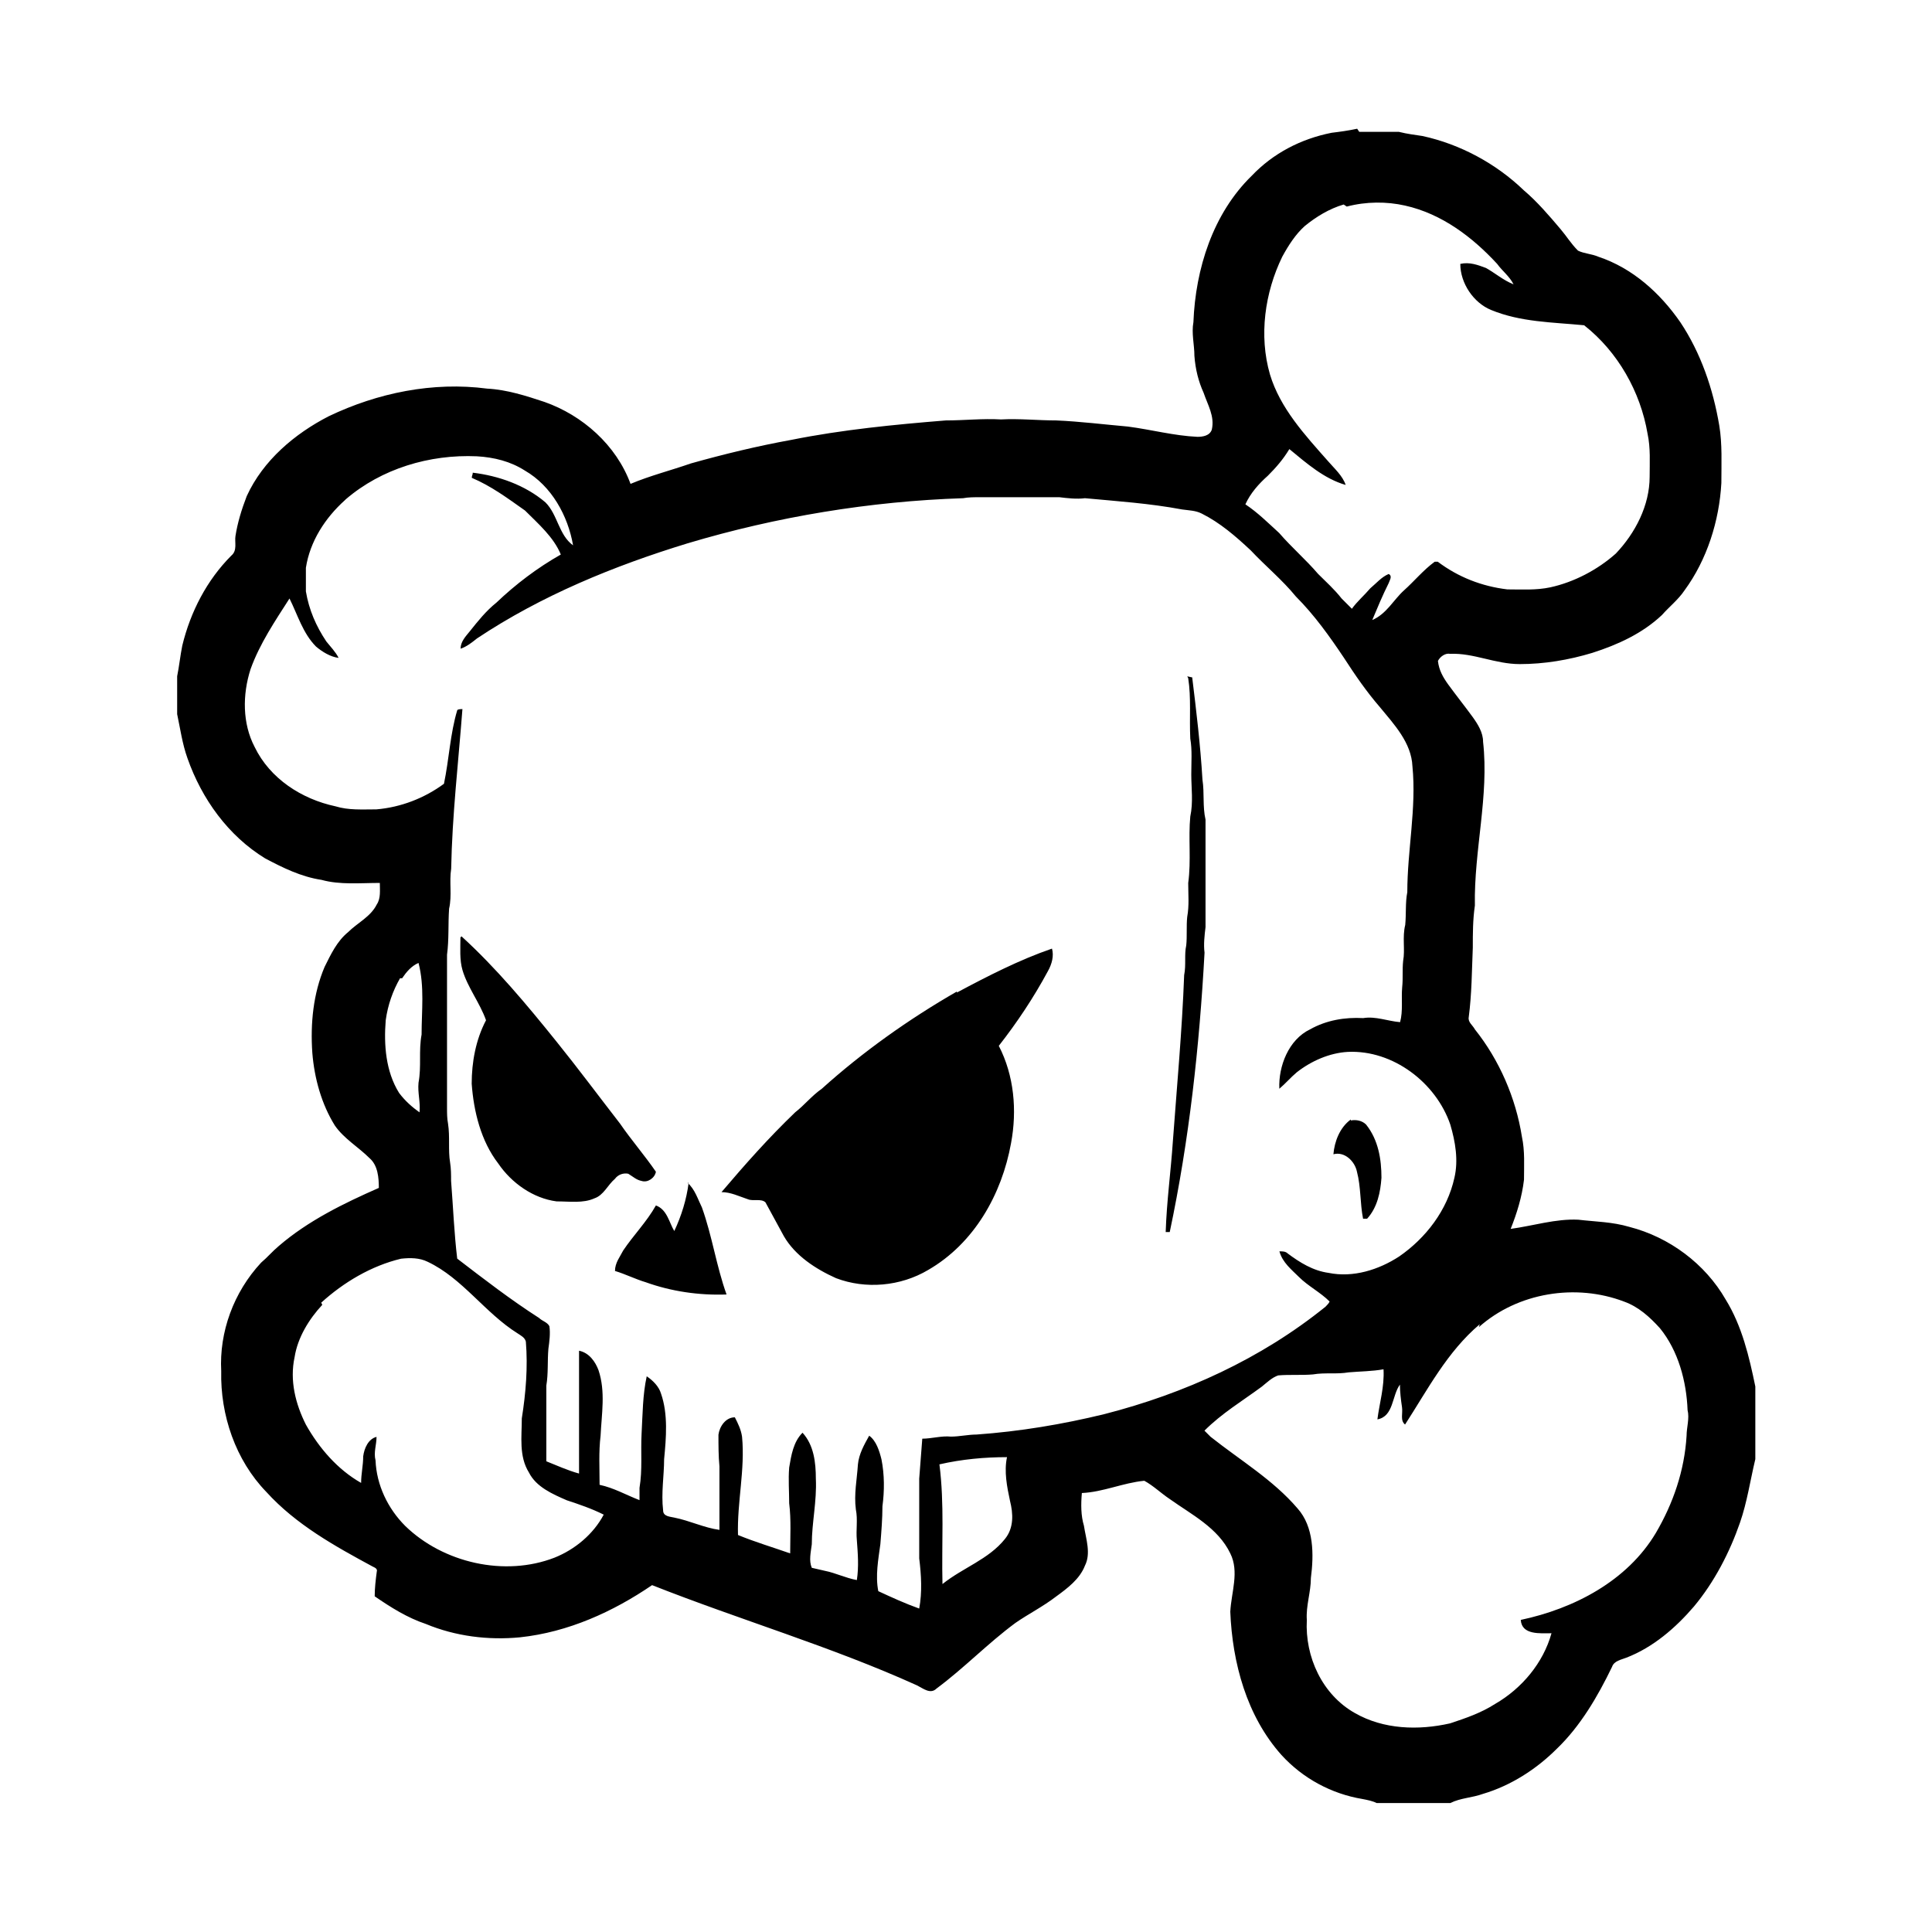 <svg width="1500" height="1500" viewBox="0 0 1500 1500" xmlns="http://www.w3.org/2000/svg">
  <!-- Original SVG transformiert und zentriert -->
  <svg x="137.361" y="100.0" width="1225.277" height="1300" viewBox="0 0 190.54 202.16">
    /2000/svg" viewBox="0 0 190.54 202.16">
  <defs>
    <style>
      .cls-1 {
        
        fill-rule: evenodd;
      }
    </style>
  </defs>
  <path id="A041.cdr" class="cls-1" d="M142.72.37h4.82c.99.25,1.98.37,2.84.5,4.57.99,8.9,3.34,12.23,6.55,1.61,1.36,3.09,3.09,4.45,4.7.74.87,1.24,1.73,2.1,2.59.74.37,1.61.37,2.47.74,4.08,1.36,7.41,4.33,9.89,7.91,2.47,3.71,3.95,8.03,4.7,12.48.37,2.22.25,4.57.25,6.92-.25,4.57-1.73,9.27-4.45,12.97-.74,1.11-1.85,1.98-2.72,2.97-2.35,2.22-5.31,3.58-8.4,4.57-2.84.86-5.81,1.36-8.77,1.36s-5.56-1.36-8.4-1.24c-.62-.12-1.24.37-1.48.86.12,1.11.62,1.98,1.24,2.84.99,1.36,1.98,2.59,2.97,3.95.62.87,1.24,1.85,1.24,2.97.74,6.55-1.11,13.1-.99,19.77-.25,1.73-.25,3.34-.25,5.07-.12,2.84-.12,5.56-.49,8.4-.12.62.49.99.74,1.48,2.96,3.71,4.94,8.28,5.68,12.97.37,1.73.25,3.46.25,5.19-.25,2.1-.87,4.08-1.61,5.93,2.72-.37,5.44-1.24,8.16-1.11,2.1.25,4.08.25,6.18.87,4.82,1.24,9.14,4.45,11.62,8.77,1.98,3.21,2.84,6.92,3.58,10.5v8.77c-.62,2.59-.99,5.19-1.85,7.66-1.24,3.58-3.09,7.17-5.56,10.13-2.22,2.59-4.94,4.94-8.16,6.18-.62.25-1.48.37-1.73,1.11-1.73,3.58-3.83,7.17-6.67,9.89-2.47,2.47-5.56,4.45-8.9,5.44-1.36.49-2.72.49-3.95,1.11h-8.9c-.49-.25-1.11-.37-1.73-.49-3.71-.62-7.17-2.47-9.76-5.31-4.2-4.7-5.93-11.12-6.18-17.3.12-2.35,1.11-4.82,0-7.04-1.48-3.09-4.7-4.7-7.29-6.55-1.11-.74-1.98-1.61-3.09-2.22-2.59.25-4.94,1.36-7.54,1.48-.12,1.36-.12,2.72.25,3.95.25,1.61.87,3.34.12,4.82-.62,1.61-2.1,2.72-3.46,3.71-1.61,1.24-3.34,2.1-4.94,3.21-3.34,2.47-6.18,5.44-9.51,7.91-.74.74-1.61,0-2.35-.37-10.38-4.7-21.38-7.91-32-12.11-4.7,3.21-10.13,5.68-15.94,6.3-3.83.37-7.79-.12-11.37-1.61-2.22-.74-4.2-1.98-6.18-3.34,0-.99.12-1.98.25-2.97.12-.37-.25-.5-.49-.62-4.57-2.47-9.27-5.07-12.85-9.02-3.71-3.83-5.56-9.27-5.44-14.58-.25-4.7,1.48-9.51,4.82-13.1.74-.62,1.36-1.36,2.1-1.98,3.58-3.09,7.91-5.19,12.11-7.04,0-1.24-.12-2.72-1.11-3.58-1.36-1.36-3.09-2.35-4.2-3.95-1.61-2.59-2.47-5.68-2.72-8.77-.25-3.58.12-7.17,1.48-10.38.74-1.48,1.48-3.09,2.84-4.2,1.11-1.11,2.72-1.85,3.46-3.34.5-.74.37-1.73.37-2.6-2.35,0-4.82.25-7.04-.37-2.47-.37-4.7-1.48-6.8-2.59-4.45-2.72-7.66-7.17-9.39-12.11-.62-1.73-.87-3.58-1.24-5.31v-4.57c.25-1.24.37-2.47.62-3.71.99-4.08,2.97-7.91,5.93-10.87.74-.62.37-1.61.49-2.35.25-1.61.74-3.21,1.36-4.82,1.98-4.33,5.81-7.54,9.89-9.64,5.93-2.84,12.6-4.2,19.15-3.34,2.35.12,4.7.87,6.92,1.61,4.57,1.61,8.65,5.19,10.38,9.89,2.35-.99,4.82-1.61,7.29-2.47,3.95-1.11,8.03-2.1,12.11-2.84,6.18-1.24,12.48-1.85,18.66-2.35,2.22,0,4.45-.25,6.67-.12,2.22-.12,4.45.12,6.67.12,2.84.12,5.81.49,8.65.74,2.84.37,5.56,1.11,8.4,1.24.62,0,1.48-.12,1.73-.87.37-1.61-.49-2.97-.99-4.45-.62-1.36-.99-2.84-1.11-4.45,0-1.36-.37-2.72-.12-4.08.25-6.42,2.35-13.1,7.04-17.67,2.59-2.72,5.93-4.45,9.64-5.19.99-.12,1.98-.25,3.09-.49l.25.37h0ZM141.24,9.39c2.35-.62,4.82-.62,7.04-.12,4.45.99,8.16,3.83,11.12,7.04.62.86,1.48,1.48,1.98,2.47-1.24-.49-2.22-1.36-3.34-1.98-.99-.37-1.98-.74-3.09-.49,0,2.35,1.61,4.7,3.71,5.56,3.58,1.48,7.41,1.48,11.24,1.85,4.08,3.21,6.8,8.03,7.66,13.1.37,1.73.25,3.46.25,5.19,0,3.46-1.73,6.8-4.08,9.27-2.22,1.98-5.07,3.46-7.91,4.08-1.73.37-3.46.25-5.19.25-3.09-.37-5.93-1.48-8.4-3.34h-.37c-1.36.99-2.47,2.35-3.71,3.46s-2.1,2.84-3.83,3.58c.62-1.48,1.24-2.97,1.98-4.45.12-.37.49-.86,0-1.11-.87.37-1.48,1.11-2.22,1.73-.74.87-1.61,1.61-2.22,2.47-.37-.37-.87-.87-1.24-1.24-.87-1.11-1.85-1.98-2.84-2.97-1.48-1.73-3.21-3.21-4.7-4.94-1.36-1.24-2.59-2.47-4.08-3.46.62-1.36,1.61-2.47,2.72-3.46.99-.99,1.85-1.98,2.59-3.21,2.1,1.73,4.2,3.58,6.8,4.33-.37-1.11-1.36-1.98-2.1-2.84-2.84-3.21-5.81-6.42-7.04-10.5-1.36-4.7-.62-9.89,1.48-14.21.74-1.36,1.61-2.72,2.72-3.71,1.36-1.11,2.97-2.1,4.7-2.6l.37.25h0ZM20.39,44.73c4.32-3.71,10.13-5.44,15.82-5.19,2.1.12,4.08.62,5.81,1.73,3.21,1.85,5.19,5.44,5.81,9.02-1.73-1.24-1.85-3.71-3.34-5.19-2.47-2.1-5.68-3.21-8.77-3.58,0,.25-.12.37-.12.62,2.35.99,4.33,2.47,6.43,3.95,1.61,1.61,3.46,3.21,4.32,5.31-2.84,1.61-5.44,3.58-7.78,5.81-1.24.99-2.22,2.22-3.21,3.46-.5.62-1.11,1.24-1.11,2.1.74-.25,1.36-.74,1.98-1.24,7.79-5.19,16.56-8.77,25.45-11.49,10.75-3.21,21.99-5.07,33.24-5.44.62-.12,1.36-.12,1.98-.12h9.64c.99.12,2.1.25,3.09.12,3.95.37,7.79.62,11.74,1.36.86.12,1.61.12,2.35.49,2.22,1.11,4.08,2.72,5.93,4.45,1.73,1.85,3.83,3.58,5.44,5.56,2.22,2.22,4.08,4.82,5.81,7.41,1.36,2.1,2.72,4.08,4.32,5.93,1.73,2.1,3.83,4.32,3.95,7.17.5,5.07-.62,10.13-.62,15.2-.25,1.24-.12,2.59-.25,3.95-.37,1.48,0,2.97-.25,4.33-.12,1.11,0,2.1-.12,3.21-.12,1.36.12,2.84-.25,4.2-1.48-.12-2.96-.74-4.45-.49-2.22-.12-4.45.25-6.42,1.36-2.59,1.24-3.83,4.45-3.71,7.17.74-.62,1.36-1.36,2.1-1.98,1.73-1.36,3.95-2.35,6.18-2.47,5.44-.25,10.63,3.71,12.36,8.77.62,2.1.99,4.32.5,6.42-.87,3.95-3.46,7.29-6.67,9.51-2.47,1.61-5.56,2.59-8.53,1.98-1.85-.25-3.46-1.24-4.94-2.35-.25-.25-.62-.25-.99-.25.37,1.36,1.48,2.22,2.35,3.09,1.11,1.11,2.59,1.85,3.71,2.97-.12.25-.25.37-.49.62-7.79,6.3-17.05,10.5-26.69,12.97-5.07,1.24-10.26,2.1-15.45,2.47-.99,0-2.1.25-3.09.25-1.11-.12-2.35.25-3.46.25-.12,1.61-.25,3.21-.37,4.82v9.64c.25,1.98.37,4.08,0,6.05-1.73-.62-3.34-1.36-4.94-2.1-.37-1.85,0-3.83.25-5.68.12-1.48.25-3.09.25-4.57.25-1.85.25-3.83-.12-5.68-.25-.99-.62-2.22-1.48-2.84-.62,1.11-1.24,2.22-1.36,3.46-.12,1.85-.49,3.58-.25,5.44.25,1.24,0,2.47.12,3.71.12,1.61.25,3.21,0,4.82-1.36-.25-2.6-.87-3.83-1.11-.49-.12-1.11-.25-1.61-.37-.37-.87-.12-1.85,0-2.84,0-2.59.62-5.19.49-7.91,0-1.98-.25-4.08-1.61-5.56-1.11,1.11-1.36,2.72-1.61,4.2-.12,1.48,0,2.84,0,4.32.25,1.98.12,4.08.12,6.05-2.1-.74-4.2-1.36-6.3-2.22-.12-3.95.87-7.91.49-11.86-.12-.86-.49-1.61-.87-2.35-1.11,0-1.85,1.11-1.98,2.1,0,1.24,0,2.59.12,3.83v7.66c-1.85-.25-3.58-1.11-5.44-1.48-.49-.12-1.36-.12-1.36-.87-.25-2.1.12-4.2.12-6.18.25-2.59.49-5.44-.37-7.91-.25-.87-.99-1.61-1.73-2.1-.49,2.22-.49,4.57-.62,6.92-.12,2.22.12,4.33-.25,6.55v1.48c-1.61-.62-3.09-1.48-4.82-1.85,0-1.98-.12-3.95.12-5.93.12-2.6.62-5.31-.25-7.91-.37-.99-1.11-2.1-2.35-2.35v14.83c-1.36-.37-2.72-.99-3.95-1.48v-9.14c.25-1.48.12-2.97.25-4.45.12-.86.25-1.85.12-2.72-.25-.49-.87-.62-1.24-.99-3.46-2.22-6.67-4.7-9.89-7.17-.37-3.09-.49-6.18-.74-9.39,0-.74,0-1.48-.12-2.22-.25-1.48,0-3.09-.25-4.7-.12-.62-.12-1.24-.12-1.85v-18.53c.25-1.85.12-3.71.25-5.56.37-1.61,0-3.21.25-4.82.12-6.43.87-12.85,1.36-19.28-.12,0-.49,0-.62.12-.86,2.84-.99,5.93-1.61,8.9-2.35,1.73-5.19,2.84-8.16,3.09-1.73,0-3.34.12-4.94-.37-4.08-.87-7.91-3.34-9.76-7.17-1.48-2.84-1.48-6.3-.49-9.39,1.11-3.09,2.96-5.81,4.7-8.53.99,1.98,1.61,4.2,3.21,5.81.74.62,1.73,1.24,2.72,1.36-.37-.74-.99-1.36-1.48-1.98-1.24-1.85-2.1-3.83-2.47-6.05v-2.84c.49-3.21,2.35-6.05,4.7-8.16l.12-.12h0ZM121.96,66.11c.12,0,.5.12.62.12.5,4.08.99,8.15,1.24,12.36.25,1.61,0,3.21.37,4.82v12.97c-.12.99-.25,2.1-.12,3.09-.62,11.37-1.85,22.61-4.2,33.73h-.49c.12-3.71.62-7.29.87-11,.49-6.67,1.11-13.34,1.36-20.02.25-1.24,0-2.47.25-3.58.12-1.11,0-2.35.12-3.46.25-1.36.12-2.72.12-4.08.37-2.72,0-5.44.25-8.03.37-1.73.12-3.46.12-5.07,0-1.48.12-2.97-.12-4.33-.12-2.47.12-4.94-.25-7.29l-.12-.25h0ZM34.35,97.49c4.2,3.83,7.91,8.28,11.49,12.73,2.59,3.21,5.07,6.55,7.66,9.89,1.36,1.98,2.97,3.83,4.33,5.81-.12.74-.99,1.36-1.73,1.11-.62-.12-.99-.49-1.61-.87-.62-.12-1.24.12-1.61.62-.87.74-1.36,1.98-2.47,2.35-1.36.62-2.97.37-4.57.37-2.84-.37-5.44-2.22-7.04-4.57-2.1-2.72-2.97-6.3-3.21-9.64,0-2.59.49-5.31,1.73-7.66-.74-2.1-2.22-3.95-2.84-6.05-.37-1.24-.25-2.72-.25-3.95l.12-.12h0ZM94.16,104.29c3.71-1.98,7.54-3.95,11.49-5.31.25.86,0,1.85-.49,2.72-1.73,3.21-3.71,6.18-5.93,9.02,1.85,3.58,2.22,7.79,1.48,11.74-1.11,6.18-4.45,12.11-10.01,15.32-3.34,1.98-7.54,2.35-11.12.99-2.47-1.11-4.94-2.72-6.3-5.07-.74-1.36-1.48-2.72-2.22-4.08-.5-.49-1.48-.12-2.1-.37-1.11-.37-2.1-.87-3.21-.87,2.84-3.34,5.68-6.55,8.9-9.64,1.11-.86,1.98-1.98,3.21-2.84,4.94-4.45,10.5-8.4,16.31-11.74v.12h0ZM27.19,102.56c.5-.74,1.11-1.48,1.98-1.85.74,2.84.37,5.81.37,8.65-.37,1.98,0,3.83-.37,5.81-.12,1.24.25,2.35.12,3.58-.87-.62-1.73-1.36-2.47-2.35-1.61-2.59-1.85-5.81-1.61-8.77.25-1.85.87-3.58,1.73-5.07h.25ZM141.73,119.73c.62-.12,1.36,0,1.85.5,1.48,1.85,1.85,4.2,1.85,6.42-.12,1.73-.49,3.58-1.73,4.94h-.49c-.37-1.85-.25-3.83-.74-5.68-.25-1.24-1.48-2.47-2.84-2.1.12-1.48.74-3.21,2.1-4.2v.12ZM61.66,127.27c.87.74,1.24,1.98,1.73,2.97,1.24,3.46,1.73,7.04,2.97,10.5-3.34.12-6.67-.37-9.76-1.48-1.24-.37-2.47-.99-3.71-1.36,0-.99.62-1.73.99-2.47,1.24-1.85,2.84-3.46,3.95-5.44,1.36.49,1.61,2.1,2.22,3.09.87-1.85,1.48-3.83,1.73-5.81h-.12,0ZM17.42,141.73c2.72-2.47,6.05-4.45,9.64-5.31,1.11-.12,2.22-.12,3.21.37,4.2,1.98,6.92,6.18,10.87,8.65.37.25.87.49.99.99.25,3.09,0,6.18-.49,9.27,0,2.22-.37,4.57.87,6.55.87,1.73,2.84,2.59,4.57,3.34,1.48.49,2.97.99,4.45,1.73-1.24,2.35-3.46,4.2-5.93,5.19-6.05,2.35-13.47.62-18.04-3.83-2.1-2.1-3.46-4.94-3.58-7.91-.25-.99.12-1.85.12-2.84-.99.25-1.48,1.36-1.61,2.35,0,1.11-.25,2.1-.25,3.21-2.84-1.61-5.07-4.2-6.67-7.04-1.24-2.47-1.98-5.31-1.36-8.16.37-2.35,1.73-4.57,3.34-6.3l-.12-.25h0ZM157.18,144.69c4.7-4.2,11.74-5.31,17.55-3.09,1.73.62,3.09,1.85,4.32,3.21,2.22,2.72,3.21,6.43,3.34,9.89.25.99-.12,2.1-.12,3.09-.25,4.2-1.61,8.16-3.71,11.74-3.46,5.81-9.89,9.14-16.31,10.5.12,1.85,2.35,1.61,3.71,1.61-.99,3.58-3.58,6.67-6.8,8.53-1.73,1.11-3.58,1.73-5.44,2.35-3.83.87-8.03.74-11.49-1.24-3.95-2.22-6.05-6.8-5.81-11.24-.12-1.73.49-3.34.49-5.07.37-2.84.37-6.18-1.61-8.4-2.96-3.46-6.92-5.81-10.5-8.65-.25-.25-.49-.5-.74-.74,2.1-2.1,4.57-3.58,6.92-5.31.62-.5,1.24-1.11,1.98-1.36,1.36-.12,2.84,0,4.2-.12,1.48-.25,2.84,0,4.32-.25,1.36-.12,2.84-.12,4.2-.37.12,2.1-.49,4.08-.74,6.05,1.98-.37,1.73-2.84,2.72-4.2,0,.87.12,1.85.25,2.72.12.74-.25,1.61.37,2.1,2.72-4.2,5.07-8.77,9.02-12.11l-.12.37h0ZM92.06,161.25c2.72-.62,5.44-.87,8.16-.87-.37,1.73,0,3.58.37,5.31.37,1.48.49,3.21-.62,4.57-1.98,2.47-5.07,3.46-7.54,5.44-.12-4.82.25-9.64-.37-14.46h0Z"/>

  </svg>
</svg>